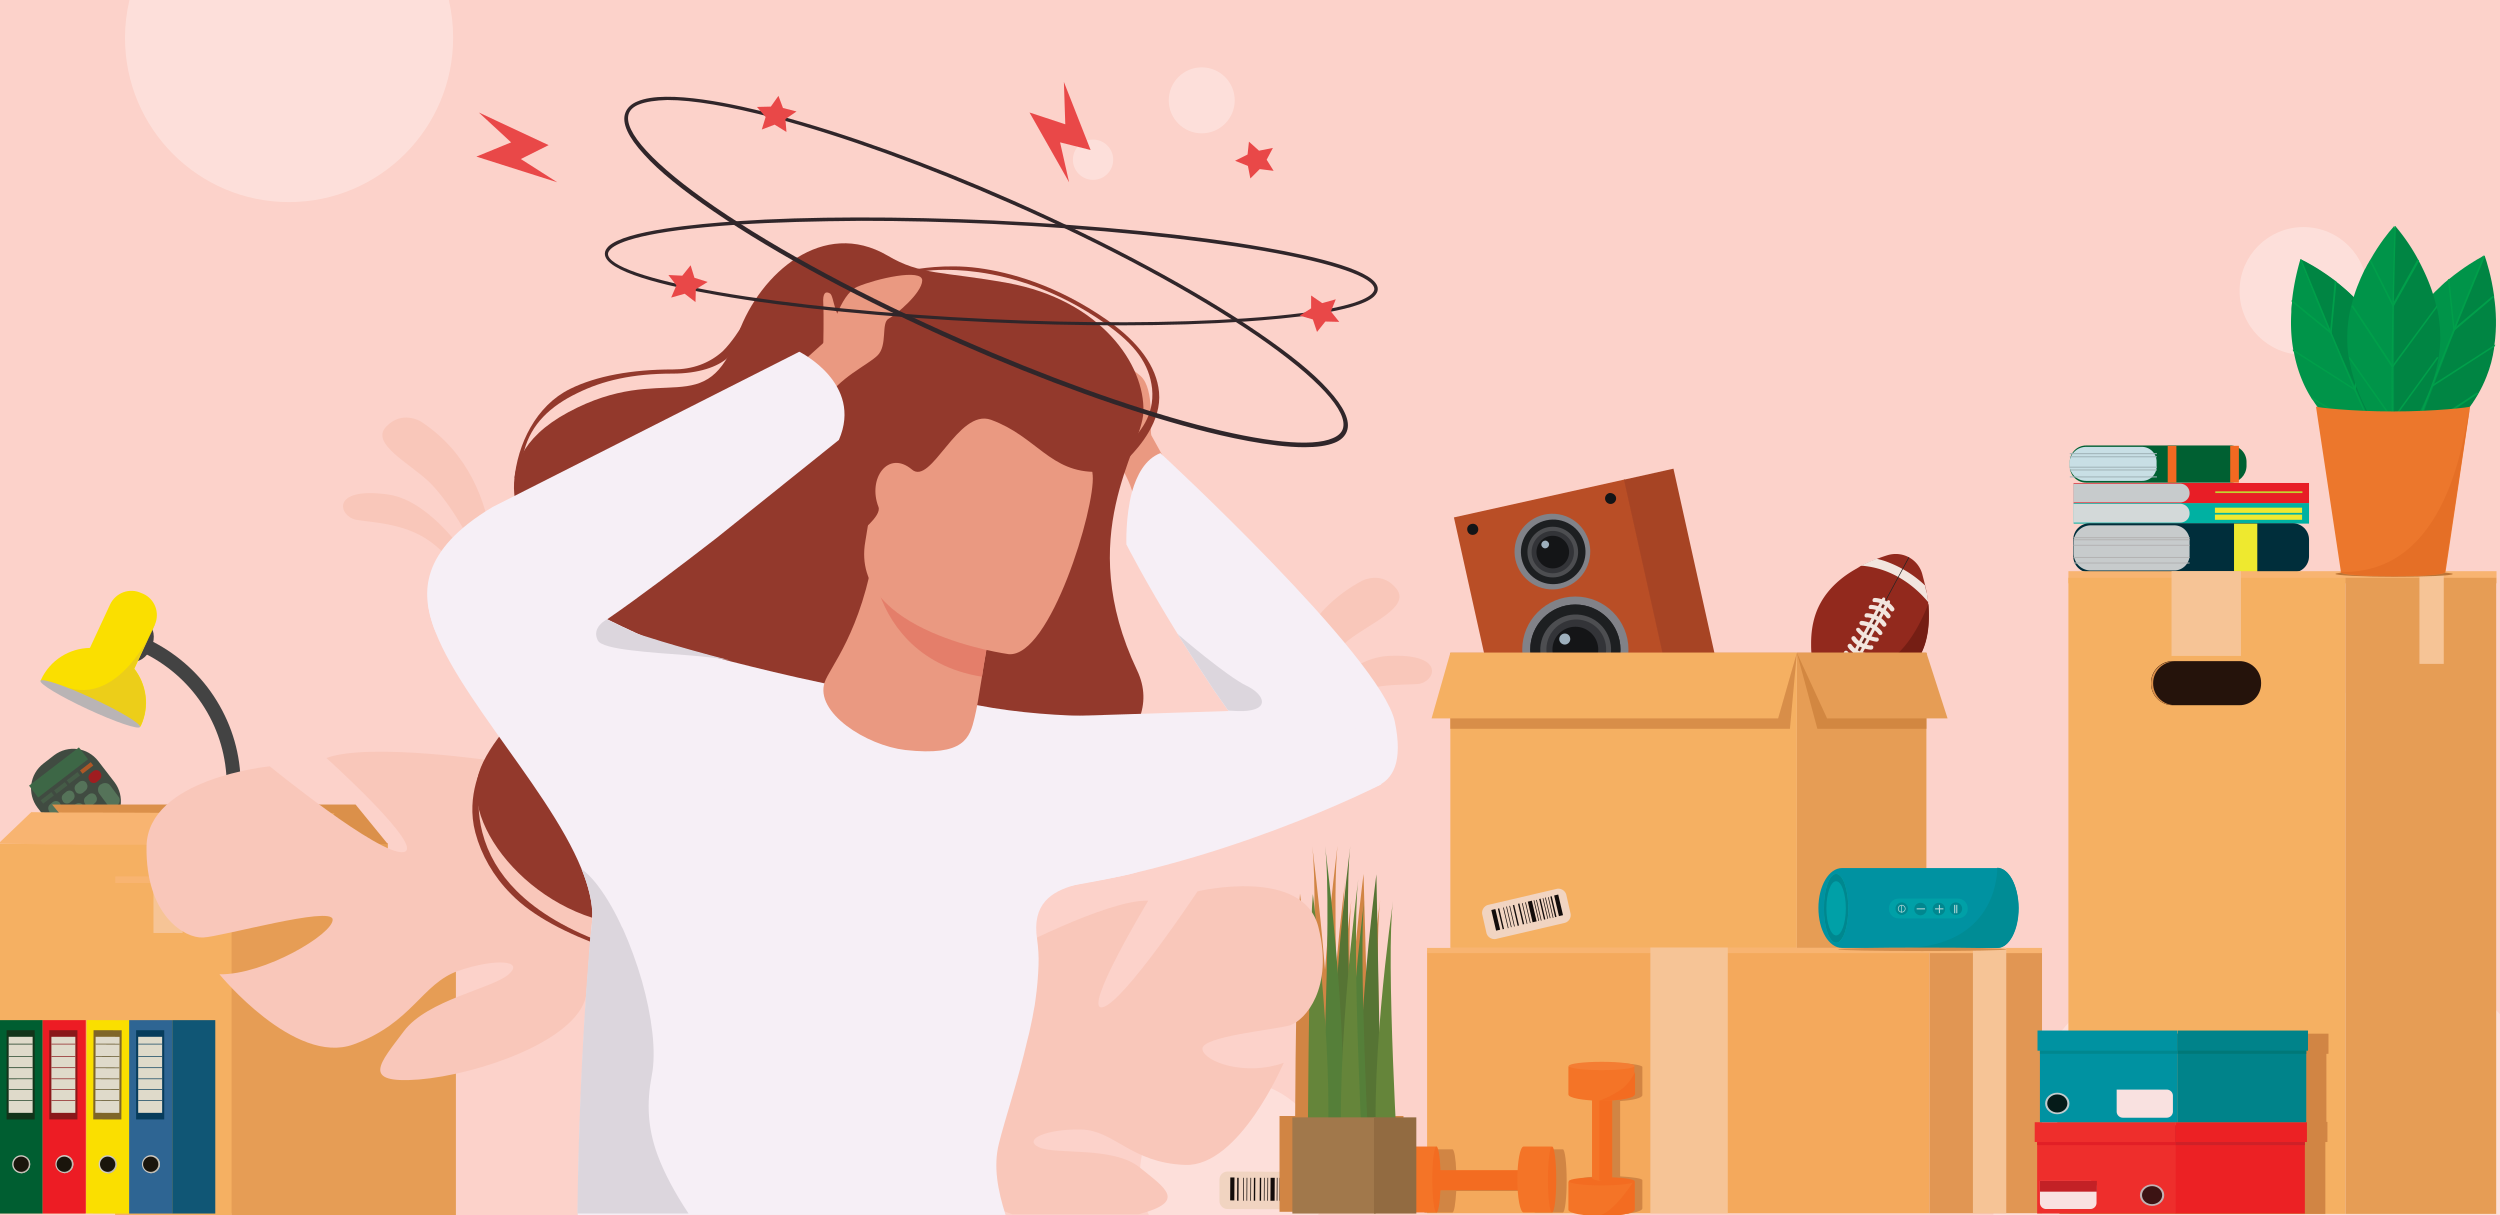 <svg xmlns="http://www.w3.org/2000/svg" xmlns:xlink="http://www.w3.org/1999/xlink" xmlns:v="https://vecta.io/nano" width="720" height="350"><style><![CDATA[.BB{opacity:.3}.BC{fill:#f5b062}.BD{fill:#e69d55}.BE{fill:#93392c}.BF{fill:#ea9981}.BG{fill:#f8b471}.BH{fill:#f47427}.BI{fill:#f36c21}.BJ{fill:#d0cbc3}.BK{fill:#bebaaf}.BL{fill:#1a150c}.BM{fill:#dfdaca}.BN{fill:#333438}.BO{fill:#141517}.BP{fill:#fadf00}.BQ{fill:#f6c496}.BR{fill:#d18544}.BS{fill:#009449}.BT{fill:#008543}.BU{fill:#009f4a}.BV{fill:#0092a1}.BW{fill:#00878f}.BX{fill:#f6eff6}]]></style><path d="M-.4-10H720v360.2H-.4z" fill="#fcd2ca"></path><g fill="#fff"><path d="M130.5 10.9c0 26.1-21.2 47.3-47.3 47.3S36 37 36 10.9c0-7.5 1.8-14.6 4.9-20.9h84.8c3.1 6.3 4.8 13.4 4.8 20.9zm197.8 327.3c0-14.9 12.1-27 27-27s27 12.1 27 27c0 4.3-1 8.4-2.8 12H331c-1.7-3.6-2.7-7.7-2.7-12zM720 292.1v58.1H574.1c.5-46.4 38.3-83.9 84.9-83.9 24 0 45.6 9.8 61 25.8z" class="BB"></path><circle cx="680" cy="207.9" r="9.5" class="BB"></circle><circle cx="663.4" cy="83.8" r="18.4" class="BB"></circle><circle cx="346.1" cy="28.9" r="9.5" class="BB"></circle><circle cx="665.2" cy="178.2" r="5.8" class="BB"></circle><circle cx="314.8" cy="46" r="5.8" class="BB"></circle></g><path d="M418.724 149.018l49.2-10.937 13.758 61.891-49.2 10.937z" fill="#b94e26"></path><circle cx="453.7" cy="187.1" r="15.3" fill="#818288"></circle><path d="M467.703 138.147l14.253-3.168 13.758 61.891-14.253 3.168z" fill="#a74424"></path><circle cx="453.7" cy="187.1" r="13" class="BN"></circle><circle cx="453.7" cy="187.1" r="13" fill="#1d1f21"></circle><circle transform="matrix(.255 -.967 .967 .255 157.176 578.192)" cx="453.7" cy="187.1" r="10.2" fill="#4d4e51"></circle><circle transform="matrix(.233 -.973 .973 .233 166.206 584.877)" cx="453.7" cy="187.1" r="8.6" class="BN"></circle><circle cx="453.7" cy="187.1" r="6.6" class="BO"></circle><path d="M452.2 183.7c.2.9-.4 1.7-1.2 1.9-.9.2-1.7-.4-1.9-1.2-.2-.9.4-1.7 1.2-1.9.9-.2 1.7.3 1.9 1.2z" fill="#9dafbc"></path><circle transform="matrix(.174 -.985 .985 .174 212.664 571.683)" cx="447.2" cy="159" r="10.9" fill="#818288"></circle><circle transform="matrix(.537 -.844 .844 .537 72.981 450.99)" cx="447.2" cy="159" r="9.3" fill="#1d1f21"></circle><circle cx="447.2" cy="159" r="7.3" fill="#4d4e51"></circle><circle cx="447.2" cy="159" r="6.1" class="BN"></circle><circle cx="447.2" cy="159" r="4.7" class="BO"></circle><circle transform="matrix(.707 -.707 .707 .707 19.477 360.64)" cx="445.1" cy="156.8" r="1.1" fill="#9dafbc"></circle><path d="M465.4 143.2a1.589 1.589 0 0 1-3.1.7 1.58 1.58 0 0 1 1.2-1.9c.8-.1 1.7.4 1.9 1.2zm-39.7 8.9a1.58 1.58 0 0 1-1.2 1.9c-.9.2-1.7-.3-1.9-1.2s.3-1.7 1.2-1.9 1.7.3 1.9 1.2z" class="BO"></path><path d="M37.8 190.2h0c2 .9 4.5-.8 5.8-3.7s.7-5.9-1.2-6.7l-4.6 10.4z" fill="#434343"></path><path d="M41.2 171l-.5-.2c-3.4-1.6-7.4-.1-9 3.3l-5.8 12.5c-5.9.1-11.5 3.5-14.1 9.2 0 .1-.1.2-.1.3l28.8 13.2c0-.1.1-.2.1-.3 2.6-5.6 1.6-11.9-1.9-16.4l5.9-12.7c1.5-3.4 0-7.4-3.4-8.9z" class="BP"></path><path d="M72.8 251.4l-.1-7.3-17.3 2.4c-1.2 0-2.3-.1-3.5 0-2.9 0-5.7.2-8.2.5l-1.4-3.1-11.3.6.1 7.3h0c.1 2.8 9.4 5 20.8 4.9 11.5-.2 20.8-2.5 20.9-5.3h0z" fill="#e8c91d"></path><ellipse transform="matrix(1 -.007 .007 1 -1.817 .393)" cx="51.9" cy="244.2" rx="20.8" ry="5.1" class="BP"></ellipse><g fill="#434343"><path d="M69.5 243.7h-4.1l-.1-17.7c-.1-15.9-9-30.3-23.2-37.6l1.9-3.6c7.6 3.9 14 9.8 18.4 17 4.5 7.3 6.9 15.6 6.9 24.1l.2 17.8z"></path><path d="M70.4 243.5c0 .7-1.3 1.2-3 1.3-1.6 0-3-.5-3-1.2s1.3-1.2 3-1.3c1.7 0 3 .5 3 1.2z"></path></g><path d="M44.5 179.9l-5.9 12.7c3.5 4.5 4.5 10.8 1.9 16.4 0 .1-21.8-11.3-20.4-10.8 16.1 4.5 25.8-21.2 24.4-18.3z" fill="#ecce19"></path><ellipse transform="matrix(.421 -.907 .907 .421 -168.802 140.961)" cx="26" cy="202.7" rx="1.7" ry="15.8" fill="#b9b4b5"></ellipse><path d="M552.8 189.1c-2 3.6-4.9 6.5-8.2 8.6l-2.4 1.5a11.94 11.94 0 0 1-1.6.8 15.95 15.95 0 0 1-2.7 1.2c-1.6.7-3.1 1.2-4.5 1.7-4.3 1.3-8.8-1.1-10-5.4-.4-1.4-.8-3-1.1-4.7-.2-.9-.3-1.9-.4-2.9-.1-.6-.1-1.2-.2-1.8-.1-.9-.1-1.9-.1-2.8 0-3.9.7-8 2.7-11.6 2.4-4.4 6.3-7.7 10.5-10 .3-.2.5-.3.8-.5a.76.76 0 0 1 .4-.2c1-.5 2-1 3-1.4.4-.1.7-.3 1-.4.1-.1.3-.1.4-.2 1.1-.4 2.2-.8 3.2-1.1 4.3-1.3 8.8 1.1 10 5.4l.9 3.5c0 .1 0 .2.1.3.1.4.1.7.2 1.1.2 1.1.4 2.2.5 3.3v.4c0 .3.1.6.1.9.3 4.8-.2 9.9-2.6 14.3z" fill="#92291d"></path><path d="M552.8 189.1c-2.2 3.5-4.9 6.5-8.2 8.6l-2.4 1.5a11.94 11.94 0 0 1-1.6.8 15.95 15.95 0 0 1-2.7 1.2c-1.6.7-3.1 1.2-4.5 1.7-4.3 1.3-8.8-1.1-10-5.4-.4-1.4-.8-3-1.1-4.7 0-.2-.1-.5-.1-.7 12.3 4 24.9 3 33.2-18.3.1 2.3.8 9.7-2.6 15.3z" fill="#751e14"></path><path d="M555.3 173.4c-4.5-5.4-9.5-8-13-9.2-2.9-1-5.3-1.2-6.3-1.3 1-.5 2-1 3-1.4.4-.1.7-.3 1-.4.1-.1.3-.1.4-.2.8.2 1.6.4 2.5.7 3.1 1.1 7.4 3.1 11.5 7 0 .1 0 .2.1.3.1.4.1.7.2 1.1.4 1.2.5 2.3.6 3.4zm-13.4 26.1c-7.4-.8-12.5-3.8-15.6-6.2a25.78 25.78 0 0 1-4.8-4.8c.1 1.2.3 2.3.5 3.5.1.4.1.8.2 1.2 0 .2.1.3.1.5.6.6 1.3 1.2 2.1 1.8 2.7 2.1 7 4.7 12.9 6.1.1 0 .2-.1.3-.1.4-.1.7-.3 1.1-.5 1.1-.4 2.2-.9 3.2-1.5z" fill="#f2e5de"></path><path d="M541.9 199.5c-1.1.6-2.1 1.1-3.2 1.5l-1.1.5c-.1 0-.2.1-.3.1-5.9-1.4-10.1-3.9-12.9-6.1-.8-.6-1.5-1.2-2.1-1.8 0-.2-.1-.3-.1-.5s-.1-.5-.1-.7a46.21 46.21 0 0 0 4.2.9c3.1 2.3 8.3 5.3 15.6 6.1z" fill="#e1d3cc"></path><path d="M527.121 202.336l22.577-41.907.176.095-22.577 41.907z" fill="#232323"></path><g fill="#f2e5de"><path d="M532.6 190.8h0c-.2-.1-.3-.4-.2-.6l9.7-17.9c.1-.2.4-.3.6-.2h0c.2.1.3.4.2.6l-9.7 17.9c-.1.2-.4.3-.6.2zm1.4.8h0c-.2-.1-.3-.4-.2-.6l9.7-17.9c.1-.2.4-.3.6-.2h0c.2.1.3.4.2.6l-9.7 17.9c-.2.2-.4.3-.6.2z"></path><use xlink:href="#B"></use><path d="M537.3 177.8c-.2-.1-.4-.3-.3-.6 0-.4.3-.6.7-.6.1 0 3.6.1 5.5 2.9.2.3.1.7-.2.9s-.7.1-.9-.2c-1.5-2.3-4.4-2.4-4.4-2.4-.2.1-.3 0-.4 0zm-1.4 2.2c-.2-.1-.4-.3-.4-.6s.3-.6.7-.6c.1 0 3.7.3 5.8 3.1.2.3.2.7-.1.9s-.7.1-.9-.2c-1.7-2.3-4.6-2.5-4.7-2.5-.2 0-.3-.1-.4-.1zm2.2 8.1c.2.1.4.3.3.6 0 .4-.3.6-.7.6-.1 0-3.6-.1-5.5-2.9-.2-.3-.1-.7.2-.9s.7-.1.9.2c1.5 2.3 4.4 2.4 4.4 2.4h.4z"></path><use xlink:href="#C"></use><path d="M540.7 183.6c.2.1.4.3.4.6a.65.65 0 0 1-.6.6c-.1 0-3.6-.3-5.8-3.1-.2-.3-.2-.7.1-.8.3-.2.7-.1.9.2 1.7 2.2 4.6 2.5 4.7 2.5h.3z"></path><use xlink:href="#B" x="1.1" y="-2"></use><use xlink:href="#C" x="-2.2" y="4.2"></use></g><path d="M417.7 188h99.8v85h-99.8z" class="BC"></path><path d="M517.5 188h37.3v85h-37.3z" class="BD"></path><path d="M515.5 209.9h-97.8V188h99.8z" fill="#d88e49"></path><path d="M512.1 206.9h-99.8l5.4-18.9h99.8z" class="BC"></path><path d="M554.8 209.9h-31.4l-5.9-21.9h37.3z" fill="#d28741"></path><path d="M560.9 206.9h-34.7l-8.7-18.9h37.3z" class="BD"></path><path d="M411 273.8h144.7v75.6H411z" fill="#f4a95c"></path><path d="M555.7 273.8h32.4v75.6h-32.4z" fill="#e19653"></path><path d="M411 273h177.1v1.5H411z" class="BG"></path><path d="M475.3 272.9h22.3v76.5h-22.3zm92.9 0h9.6v76.5h-9.6z" class="BQ"></path><path d="M31.3 238l-3.1 2.4c-4 3-9.6 2.3-12.7-1.7l-4.7-6.1c-3-4-2.3-9.6 1.7-12.7l3.1-2.4c4-3 9.6-2.3 12.7 1.7l4.7 6.1c3 4 2.2 9.7-1.7 12.7z" fill="#404b41"></path><path d="M8.368 226.267l14.361-11.017 2.617 3.412-14.361 11.017z" fill="#3d6746"></path><path d="M11.698 230.497l3.094-2.374.73.952-3.094 2.374zm3.873-2.861l3.094-2.374.73.952-3.094 2.374zm3.652-2.895l3.094-2.374.73.952-3.094 2.374z" fill="#455c47"></path><path d="M23.043 221.884l3.094-2.374.73.952-3.094 2.374z" fill="#ae5726"></path><g fill="#557359"><use xlink:href="#D"></use><use xlink:href="#D" x="3.9" y="-3"></use><use xlink:href="#D" x="7.6" y="-5.8"></use><use xlink:href="#E"></use><use xlink:href="#E" x="3.9" y="-3"></use><use xlink:href="#E" x="7.6" y="-5.8"></use><use xlink:href="#D" x="5.4" y="7.2"></use><path d="M26.3 237.7l-.7.6c-.7.5-1.6.4-2.1-.3v-.1c-.5-.7-.4-1.6.3-2.1l.7-.6c.7-.5 1.6-.4 2.1.3v.1c.4.7.3 1.6-.3 2.1z"></path><use xlink:href="#E" x="10.2" y="-2.2"></use></g><use xlink:href="#D" x="11.6" y="-8.9" fill="#9f1d20"></use><path d="M33.7 232h0c-.9.7-2.1.5-2.8-.3l-2.3-3.1c-.6-.8-.5-2.1.4-2.7h.1c.8-.6 2.1-.5 2.7.4l2.3 3.1c.6.7.5 1.9-.4 2.6z" fill="#557359"></path><path d="M597.2 139.1H665v5.9h-67.8z" fill="#e81e26"></path><path d="M627.9 144.7h-30.8v-5.4h30.8a2.69 2.69 0 0 1 2.7 2.7v.1c0 1.4-1.2 2.6-2.7 2.6z" fill="#c7cbcc"></path><path d="M638 141.5h25.1v.5H638z" fill="#c1d42f"></path><path d="M597.2 144.9H665v5.9h-67.8z" fill="#00b1a2"></path><path d="M627.9 150.5h-30.8v-5.4h30.8a2.69 2.69 0 0 1 2.7 2.7v.1c0 1.5-1.2 2.6-2.7 2.6z" fill="#d3d9d9"></path><path d="M637.9 148.2H663v1.5h-25.1zm0-2H663v1.5h-25.1z" fill="#eee92f"></path><path d="M660.3 164.9h-58.5c-2.6 0-4.7-2.1-4.7-4.7v-4.8c0-2.6 2.1-4.7 4.7-4.7h58.5c2.6 0 4.7 2.1 4.7 4.7v4.8c0 2.6-2.1 4.7-4.7 4.7z" fill="#002e3b"></path><path d="M626.2 164.3h-24a4.95 4.95 0 0 1-5-5v-3a4.95 4.95 0 0 1 5-5h24c2.4 0 4.4 2 4.4 4.4v4.2c0 2.4-2 4.4-4.4 4.4z" fill="#c7cbcc"></path><path d="M643.4 150.8h6.7v14.1h-6.7z" fill="#eee92f"></path><path d="M597.2 154.7h33.4v.3h-33.4zm0 .6h33.4v.3h-33.4zm0 1.6h33.4v.3h-33.4zm0 3.5h33.4v.3h-33.4zm0 1.6h33.4v.3h-33.4z" fill="#b3b3b3"></path><path d="M642.3 139h-41.5c-2.6 0-4.7-2.1-4.7-4.7V133c0-2.6 2.1-4.7 4.7-4.7h41.5c2.6 0 4.7 2.1 4.7 4.7v1.3c-.1 2.6-2.2 4.7-4.7 4.7z" fill="#006032"></path><path d="M616.9 138.5h-16.1c-2.6 0-4.8-2.1-4.8-4.8v-.2c0-2.6 2.1-4.8 4.8-4.8h16.1a4.23 4.23 0 0 1 4.2 4.2v1.4a4.16 4.16 0 0 1-4.2 4.2z" fill="#c8dfe5"></path><path d="M624.3 128.4h2.5V139h-2.5zm18 0h2.5V139h-2.5z" fill="#f26921"></path><path d="M596.1 130.5h25.1v.3h-25.1zm0 .9h25.1v.3h-25.1zm0 3h25.1v.3h-25.1zm0 .8h25.1v.3h-25.1zm0 2h25.1v.3h-25.1z" fill="#a1b4b8"></path><path d="M-.4 242.9h87.3v106.5H-.4z" class="BC"></path><path d="M86.7 242.9h25v106.5h-25z" class="BD"></path><path d="M15 231.7h87.4l9.3 11.4H24.4z" fill="#db904a"></path><path d="M96.3 234.3l-9.1 8.7-.3.3h-52-1.4-5.7-.3-2.6-1.3l-4.3-.1H18h-4.7-.4l-13.1-.3h-.2l.2-.2h0l9.2-8.8 8.8.1h.5 6.3.5z" class="BG"></path><path d="M450.1 331h0-7.9 0c-.8 0-1.4 2.7-1.6 6.5h-21.2c-.1-3.7-.6-6.5-1.1-6.5h-.1 0-7.8 0c-1 0-1.7 4.1-1.7 9.1s.8 9.1 1.7 9.1h0 7.8 0 .1c.5 0 .9-2.6 1.1-6.2h21.2c.2 3.6.9 6.2 1.6 6.2h0 7.8 0 .1c.6 0 1.1-4.1 1.1-9.1s-.5-9.1-1.1-9.1zm4.3-23.6h0v8h0c0 .8 2.8 1.5 6.6 1.7v21.7c-3.8.1-6.6.6-6.6 1.1v.1h0v8h0c0 1 4.2 1.8 9.3 1.8 5.2 0 9.3-.8 9.3-1.8h0v-8h0v-.1c0-.5-2.7-.9-6.4-1.1v-21.7c3.7-.2 6.4-.9 6.4-1.7h0v-8h0v-.1c0-.6-4.2-1.2-9.3-1.2-5.1.2-9.3.7-9.3 1.3z" class="BR"></path><path d="M470.8 340.3h-19.1v8.1h0c0 1 4.3 1.8 9.5 1.8s9.5-.8 9.5-1.8h0v-8.1z" class="BH"></path><ellipse cx="461.3" cy="340.2" rx="9.5" ry="1.2" class="BI"></ellipse><g class="BH"><path d="M464.3 316.5h-5.8v22.7h0c.1.5 1.4.9 2.9.9s2.8-.4 2.9-.9h0v-22.7z"></path><path d="M470.8 307.1h-19.1v8.1h0c0 1 4.3 1.8 9.5 1.8s9.5-.8 9.5-1.8h0v-8.1z"></path></g><ellipse cx="461.3" cy="307" rx="9.5" ry="1.2" fill="#f47d33"></ellipse><g class="BI"><path d="M470.8 315.2h0c0 1-4.3 1.8-9.5 1.8h-.7c.2-.1 2.8-.9 6.1-3.1 2.8-1.9 4.2-5.2 4.2-5.2v6.5z"></path><path d="M464.3 317v22.1.9c-.2.3-1.9.7-3.7-.1V317h3.7zm6.5 31.4h0c0 1-4.3 1.8-9.5 1.8H460c4.5-.5 10.2-9.6 10.2-9.6l.3-.3h.3v8.1z"></path></g><path d="M595.7 164.5H719v3.5H595.7z" class="BG"></path><path d="M595.7 166.4h79.8v183.2h-79.8z" class="BC"></path><path d="M675.5 166.4h43.4v183.2h-43.4z" class="BD"></path><path d="M625.4 164.5h20v24.4h-20zm71.4 0h7v26.7h-7z" class="BQ"></path><path d="M645 203.1h-19.3c-3.4 0-6.2-2.8-6.2-6.2v-.3c0-3.4 2.8-6.2 6.2-6.2H645c3.4 0 6.2 2.8 6.2 6.2v.3c0 3.4-2.8 6.2-6.2 6.2z" fill="#25130b"></path><path d="M620.1 196.8h0c0-3.5 2.8-6.3 6.3-6.3h-.6c-3.5 0-6.3 2.8-6.3 6.3h0c0 3.5 2.8 6.3 6.3 6.3h.6c-3.5 0-6.3-2.8-6.3-6.3z" fill="#db904a"></path><path d="M706.4 165.3c0 .5-7.6.8-16.9.8s-16.9-.4-16.9-.8c0-.5 7.6-.8 16.9-.8s16.9.4 16.9.8z" fill="#bc7436"></path><path d="M688.1 133.2c-.1.2-.1.3-.1.5 0 .1-.1.2-.1.2s-.1-.1-.4-.2c-2.3-1.1-13.4-6.9-20.7-17.4l-.6-.9c-.1-.1-.1-.2-.2-.3s-.2-.3-.3-.4c-1-1.6-1.9-3.3-2.6-5-1.2-2.8-2-5.7-2.5-8.5 0-.1 0-.2-.1-.3-.7-3.8-.8-7.6-.6-11v-.6c0-.7.1-1.4.2-2V87v-.4c.6-5.5 1.8-9.7 2.2-11.2 0-.1 0-.1.1-.2 0-.1 0-.1.1-.2 0-.1.1-.2.1-.2s.1.1.3.2h0c1.1.5 5.1 2.6 9.7 6.1.1.1.3.2.4.3 3.2 2.5 6.7 5.8 9.7 9.8.1.2.2.3.4.5v.1c1.6 2.2 3 4.7 4.2 7.4a51.73 51.73 0 0 1 1.8 5.1c0 .2.1.3.1.5 3.2 12.7-.2 25.2-1.1 28.4z" class="BS"></path><path d="M688.3 133.1c0 .1 0 .1-.1.2 0 .1-.1.2-.1.3l-.1-.2-1.9-4.2-1.5-3.4-.3-.7-5.8-13.2h0l-.3-.7-4.9-11.1-1.8-4-.4-.9-5.9-13.4-2.7-6.7v-.2c0-.1.1-.2.1-.2h0s.1 0 .3.1h0c1.1.5 5.1 2.6 9.7 6.1l.2.2c3.2 2.5 6.8 5.8 9.8 9.8l.2.2c.1.1.1.2.2.3s.1.2.2.3c1.6 2.2 3 4.7 4.2 7.4 6.2 14.3 2 30.4.9 34z" class="BT"></path><g class="BU"><path d="M688.3 133.5l-.4.2-3.7-7.6c-.1-.2-.2-.5-.4-.8h0l-5.8-13-.3-.8-6.6-15.5c-.1-.3-.3-.6-.4-.9l-5.5-13.3-2.7-6.7c-.1-.1-.1-.2-.1-.3l.2-.1h0s.1 0 .3.1c0 .1.1.2.1.3l8.1 19.8c.1.3.3.6.4.9l1.7 4.1 4.8 11.4c.1.2.2.5.3.7 2 4.7 4 9.2 5.9 13.1.1.2.2.5.3.7l1.5 3.3 1.9 3.9c0 .1.1.2.1.2.3.1.3.2.3.3z"></path><path d="M683.1 91.4l-.1.3-4.5 20.1-.2.7-17.9-11.4c0-.1 0-.2-.1-.3l.1-.2 17.5 11.2.2-.7 4.4-19.9.1-.3.2.2.3.3zm6.1 12.9l-.1.5-4.6 21.5L666 115c-.1-.1-.2-.3-.3-.4l.1-.2 18.4 11.2 4.6-21.3h.2.2zm-16.3-23.2v.2L671.5 96v.3L660 86.9v-.4l.1-.1 11 9v-.3l1.3-14.1v-.1h.2c.2.1.2.2.3.2z"></path></g><path d="M718.2 99.5c0 .2-.1.4-.1.7-.4 2.7-1.1 5.5-2.2 8.2-5.7 14.6-20 23-23.3 24.8-.2.1-.3.2-.4.2-.1.1-.2.1-.2.1l-.2-.4c-.8-2.4-4.7-14.3-2.5-26.9.1-.4.1-.7.2-1.1.4-2.1 1-4.2 1.8-6.3 2.7-6.8 7.2-12.3 11.6-16.3l.4-.4c.5-.5 1-.9 1.5-1.3l.2-.2c.1-.1.2-.2.3-.2 4.3-3.5 8.1-5.7 9.4-6.4.1 0 .1-.1.1-.1.1 0 .1-.1.2-.1.1-.1.2-.1.2-.1s0 .1.1.3h0c.4 1.2 1.8 5.4 2.6 11.2 0 .2.1.4.1.5.7 4 .8 8.8.2 13.8z" class="BS"></path><path d="M718.4 99.3v.3c0 .1 0 .2-.1.4v.3c-.4 2.7-1.1 5.5-2.2 8.2-5.7 14.6-20 23-23.3 24.8-.1 0-.1.1-.2.1-.1.1-.2.1-.2.1l1.7-4.5 11.3-29.8 1.6-4.1.3-.9 5.2-13.6 2.8-6.7c.1 0 .1-.1.1-.1.1-.1.2-.1.2-.1h0s.1.1.1.3h0c.4 1.2 1.8 5.4 2.6 11.2v.3c.6 4 .8 8.8.1 13.8z" class="BT"></path><g class="BU"><path d="M715.6 74l-10.3 25.2c-4.1 10.3-8.5 21.7-11.3 29.8l-1.4 4.3c0 .1 0 .2-.1.2l-.4-.1c3.8-12.4 15-40 20.3-52.9l2.8-6.7c.1-.2.1-.2.1-.3l.2.1h0c0 .1.1.2.1.4z"></path><path d="M718.3 99.9l-17.5 11.3-.6.4-4.7-20.9.5-.1 4.6 20.2.6-.4 17.4-11.2v.3c-.2.2-.3.3-.3.4zm-23.4 25.9l-5.5-21.5.5-.2 5.3 20.9 18.2-12 .3.4zm23.4-40.3l-.2.2-11.2 9.5-.3.2-1.6-14.8c.1-.1.2-.2.3-.2h.1l1.5 14.1.2-.2 10.8-9.1.1-.1.2.2c.1 0 .1.1.1.2z"></path></g><path d="M702.5 97.4c0 1.8-.2 3.7-.5 5.4 0 .2-.1.3-.1.5-2.2 12.9-10.3 23.1-12.4 25.5-.1.2-.2.3-.3.4s-.1.2-.2.2c0 0-.1-.1-.3-.4-1.6-2-9.4-11.7-11.9-24.3-.1-.4-.1-.7-.2-1.1l-.1-.3c0-.2-.1-.3-.1-.5-.3-1.8-.4-3.7-.4-5.7 0-3 .4-6 1.1-8.8 0-.1 0-.2.1-.3.9-3.8 2.3-7.2 3.8-10.3.1-.2.2-.3.3-.5.3-.6.6-1.2 1-1.8 0-.1.1-.2.1-.2.1-.1.1-.2.2-.3 2.7-4.8 5.5-8.2 6.5-9.3l.1-.1c.1-.1.1-.1.1-.2l.1-.1s.1.1.2.3h0c.8 1 3.6 4.4 6.4 9.5.1.2.2.3.3.5 1.9 3.6 3.8 8 4.9 12.9 0 .2.1.4.1.6v.1c.9 2.6 1.3 5.4 1.2 8.3z" class="BS"></path><path d="M702.8 97.4c-.2 15.7-10.5 28.6-13 31.5 0 .1-.1.1-.1.1-.1.1-.1.2-.2.2v-57l.2-6.8c0-.1.1-.1.1-.1l.1-.1.2.2h0c.8 1 3.7 4.4 6.4 9.5 0 .1.1.2.1.2 1.9 3.6 3.9 8 5 12.9 0 .1 0 .2.1.2 0 .1.1.2.1.4 0 .1 0 .2.1.3a40.22 40.22 0 0 1 .9 8.5z" class="BT"></path><g class="BU"><path d="M689.7 129v.3h-.5c-.9-13-.2-43.3.2-57.1l.2-6.8v-.3h.2l.2.2c-.1 1.8-.4 13.6-.7 27-.2 11-.3 23.2 0 31.8.2 1.8.3 3.5.4 4.9z"></path><path d="M701.8 88.7l-.2.2-12.2 16.6-.4.5-11.7-17.7c0-.1 0-.2.1-.3l.2-.1 11.5 17.3.4-.6 12.1-16.4.2-.2c0 .1 0 .2.1.2-.1.2-.1.3-.1.5zm.5 14.3l-.3.4-12.9 17.8-12.5-17.8c0-.2-.1-.3-.1-.5l.2-.1 12.4 17.7 12.8-17.7.2.1.2.1zm-5.6-27.8l-.1.2-7.2 12.8-.2.3-6.7-13.3c.1-.1.1-.2.2-.3l.1-.1 6.4 12.7.1-.3 6.9-12.4v-.1l.2.1c.2.2.3.3.3.4z"></path></g><path d="M711.4 117.1c0 .2-10 1.4-22.2 1.4s-22.2-1.2-22.2-1.4h0l7.2 47.7c.1 1 10.5 1.2 15.2 1.2s14.7-.3 14.9-1.2l7.1-47.7h0z" fill="#ec772c"></path><path d="M711.2 118l-7.1 46.7c-.1 1-10.1 1.2-14.9 1.2-4.7 0-15-.3-15.2-1.2 31.3.9 35.5-39.8 37.2-46.7z" fill="#e56f26"></path><g class="BR"><path d="M633 297.7h-40.3v5.8h.6v.9 19.7H633h37v-19.7-.9h.6v-5.8z"></path><path d="M632.8 323.1h-40.3v5.8h.6v.9 19.8h39.7 36.9v-19.8-.9h.6v-5.8z"></path></g><path d="M413.7 349.3v-19.1h-8.1 0c-1 0-1.8 4.3-1.8 9.5s.8 9.5 1.8 9.5h0 8.1z" class="BH"></path><g class="BI"><ellipse cx="413.7" cy="339.7" rx="1.2" ry="9.5"></ellipse><path d="M437.5 342.8V337h-22.7 0c-.5.1-.9 1.4-.9 2.9s.4 2.8.9 2.9h0 22.7z"></path></g><path d="M446.9 349.3v-19.1h-8.1 0c-1 0-1.8 4.3-1.8 9.5s.8 9.5 1.8 9.5h0 8.1z" class="BH"></path><ellipse cx="447" cy="339.7" rx="1.2" ry="9.5" class="BI"></ellipse><path d="M586.7 328.9h40v20.6h-40z" fill="#ee2e2c"></path><path d="M626.6 328.9h37.2v20.6h-37.2z" fill="#ec2124"></path><path d="M586.7 324.1h40v5.7h-40z" fill="#e21f26"></path><path d="M586 323.2h40.6v5.7H586z" fill="#ee2e2c"></path><path d="M626.6 324.1h37.2v5.7h-37.2z" fill="#cf2027"></path><path d="M626.6 323.2h37.8v5.7h-37.8z" fill="#ec2124"></path><path d="M602 348.2h-12.7a1.79 1.79 0 0 1-1.8-1.8v-6.3H602a1.79 1.79 0 0 1 1.8 1.8v4.5a1.79 1.79 0 0 1-1.8 1.8z" fill="#f9e1e0"></path><ellipse cx="619.8" cy="344.2" rx="3.5" ry="3.1" fill="#c1b2b3"></ellipse><ellipse cx="619.8" cy="344.2" rx="2.9" ry="2.6" fill="#3c1313"></ellipse><path d="M587.5 340.1h16.4v3.1h-16.4z" fill="#c32126"></path><path d="M587.5 302.5h39.7v20.7h-39.7z" class="BV"></path><path d="M627.2 302.5h37v20.7h-37z" fill="#00838a"></path><path d="M587.5 297.7h39.7v5.8h-39.7z" class="BW"></path><path d="M586.8 296.8h40.3v5.8h-40.3z" class="BV"></path><path d="M627.2 297.7h37v5.8h-37z" fill="#007878"></path><path d="M627.2 296.8h37.5v5.8h-37.5z" fill="#00838a"></path><path d="M624 321.9h-12.6a1.79 1.79 0 0 1-1.8-1.8v-6.3H624a1.79 1.79 0 0 1 1.8 1.8v4.5a1.79 1.79 0 0 1-1.8 1.8z" fill="#f9e1e0"></path><ellipse cx="592.5" cy="317.8" rx="3.5" ry="3.1" fill="#c1ccce"></ellipse><ellipse cx="592.5" cy="317.8" rx="2.9" ry="2.6" fill="#051b19"></ellipse><path d="M575.3 250h-44.6 0-.2c-3.8 0-6.8 5.2-6.8 11.5 0 6.4 3 11.5 6.8 11.5h.2 0 44.6c3.4 0 6.1-5.2 6.1-11.5-.1-6.3-2.8-11.5-6.1-11.5z" class="BV"></path><ellipse cx="528.8" cy="261.6" rx="3.5" ry="9.9" fill="#00a8a8"></ellipse><path d="M563.9 264.5h-17.1c-1.6 0-2.8-1.3-2.8-2.8v-.1c0-1.6 1.3-2.8 2.8-2.8h17.1c1.6 0 2.8 1.3 2.8 2.8v.1c.1 1.5-1.2 2.8-2.8 2.8z" fill="#00a0a7"></path><g class="BW"><circle cx="547.7" cy="261.7" r="1.8"></circle><circle cx="553.1" cy="261.8" r="1.8"></circle><circle cx="558.4" cy="261.8" r="1.8"></circle><circle cx="563.3" cy="261.7" r="1.8"></circle></g><g fill="#b6d8d8"><path d="M552 261.6h2.4v.3H552zm5.3 0h2.4v.3h-2.4z"></path><path d="M558.4 260.6h.3v2.4h-.3zm4.4 0h.3v2.4h-.3zm.6 0h.3v2.4h-.3zm-15.7 2.2a1.11 1.11 0 0 1-1.1-1.1 1.11 1.11 0 0 1 1.1-1.1 1.11 1.11 0 0 1 1.1 1.1 1.11 1.11 0 0 1-1.1 1.1zm0-2c-.5 0-.9.4-.9.9s.4.9.9.9.9-.4.9-.9-.4-.9-.9-.9z"></path><path d="M547.5 260.7h.2v2.1h-.2z"></path></g><ellipse cx="528.8" cy="261.6" rx="3.5" ry="9.9" fill="#00a8a8"></ellipse><ellipse cx="528.8" cy="261.6" rx="3.5" ry="9.9" class="BW"></ellipse><ellipse cx="528.8" cy="261.6" rx="2.8" ry="7.8" fill="#00a0a7"></ellipse><path d="M581.3 261.5c0 6.4-2.7 11.5-6.1 11.5H550c26-1.5 25.2-23.1 25.2-23.1 3.4.1 6.1 5.3 6.1 11.6z" fill="#008c95"></path><path d="M577.8 273.4c0 .3-10.8.5-24.2.5-13.3 0-24.2-.2-24.2-.5s10.8-.5 24.2-.5 24.2.2 24.2.5z" fill="#d28d4d"></path><path d="M375.6 348.3l-22.1-.1c-1.3 0-2.3-1.1-2.3-2.3v-6.2c0-1.3 1.1-2.3 2.3-2.3l22.1.1c1.3 0 2.3 1.1 2.3 2.3v6.2c0 1.2-1 2.3-2.3 2.3z" fill="#f1d4c1"></path><g fill="#130c0b"><path d="M354.327 339.103l1.2.007-.04 6.6-1.2-.007zm2 .102l.4.002-.04 6.6-.4-.002z"></path><use xlink:href="#F"></use><use xlink:href="#F" x="1"></use><use xlink:href="#F" x="2.1"></use><path d="M361.127 339.205l.4.002-.04 6.6-.4-.002zm1.7.001l.4.002-.04 6.6-.4-.002z"></path><use xlink:href="#F" x="6"></use><use xlink:href="#F" x="7"></use><path d="M365.927 339.203l1.2.007-.04 6.6-1.2-.007z"></path><use xlink:href="#F" x="9.7"></use><use xlink:href="#F" x="10.5" y="-0.001"></use><path d="M369.628 339.205l.4.002-.04 6.6-.4-.002z"></path><use xlink:href="#F" x="12.601"></use><use xlink:href="#F" x="13.4" y="-0.001"></use><use xlink:href="#F" x="14.3" y="0.1"></use><path d="M373.127 339.305l.4.002-.04 6.6-.4-.002zm1.2-.003l1.2.007-.04 6.6-1.2-.007z"></path></g><path d="M450.6 265.8l-19.7 4.6c-1.2.3-2.5-.5-2.8-1.7l-1.2-5.3c-.3-1.2.5-2.5 1.7-2.8l19.7-4.6c1.2-.3 2.5.5 2.8 1.7l1.2 5.3a2.32 2.32 0 0 1-1.7 2.8z" fill="#f1d4c1"></path><g fill="#130c0b"><path d="M429.495 262.086l1.169-.272 1.383 5.941-1.169.272zm1.897-.389l.39-.091 1.383 5.941-.39.091z"></path><use xlink:href="#G"></use><use xlink:href="#G" x="0.886" y="-0.29"></use><use xlink:href="#G" x="1.792" y="-0.483"></use><path d="M435.696 260.697l.39-.091 1.383 5.941-.39.091zm1.492-.405l.39-.091 1.383 5.941-.39.091z"></path><use xlink:href="#G" x="5.429" y="-1.264"></use><use xlink:href="#G" x="6.354" y="-1.49"></use><path d="M440.002 259.68l1.169-.272 1.383 5.941-1.169.272z"></path><use xlink:href="#G" x="8.788" y="-2.099"></use><use xlink:href="#G" x="9.506" y="-2.19"></use><path d="M443.291 258.91l.39-.091 1.383 5.941-.39.091z"></path><use xlink:href="#G" x="11.388" y="-2.686"></use><use xlink:href="#G" x="12.086" y="-2.883"></use><use xlink:href="#G" x="12.931" y="-2.966"></use><path d="M446.5 258.205l.39-.091 1.383 5.941-.39.091zm1.095-.306l1.169-.272 1.383 5.941-1.169.272z"></path></g><path d="M325.9 243.4c0 .1 0 .1 0 0 0 .1 0 0 0 0z" fill="#d28741"></path><path d="M398.2 321.4c-1-20.2-2.1-51.7-.7-62.1 0 0-2.2 15-3.7 32.9l-1.1-40.5s-2.3 17.6-3.8 38.3c-.3-12.9-.4-25.2.3-30.8 0 0-1.2 9.2-2.3 21.6-.2-12-.1-22.5.6-27.8 0 0-1.4 10.7-2.7 25.3-.3-14.7-.3-28.3.4-34.7 0 0-2.1 16.2-3.6 35.7-1.6-19.7-3.7-35.7-3.7-35.7 1.1 8.8.7 30.5.1 50.7-1.3-19.6-3.6-36.9-3.6-36.9-.9 11.1-1.3 44.4-1.4 64h-4.5V349H392h.5 11.7v-27.6h-6z" class="BR"></path><path d="M396.4 251.8s-7.9 60.3-3.9 88.8h5.6l-1.7-88.8z" fill="#567434"></path><path d="M392.9 259.3s-6.5 49.9-3.3 73.5h4.6c.1.1-3-59-1.3-73.5z" fill="#557f39"></path><path d="M388.9 243.6s-7.9 60.3-3.9 88.8h5.6c-.1 0-3.9-71.4-1.7-88.8z" fill="#567434"></path><path d="M381.6 243.6s8.3 63.4 4.1 93.4h-5.9c.1 0 4.1-75.1 1.8-93.4z" fill="#557f39"></path><path d="M391.2 253.1s-7.9 60.3-3.9 88.8h5.6c-.1 0-3.9-71.4-1.7-88.8zm10 6.4s-7.9 54.4-3.9 80.1h5.6c-.1 0-3.9-64.4-1.7-80.1zm-23.1-2s7 53.9 3.5 79.5h-5s.2-63.3 1.5-79.5z" fill="#65853a"></path><path d="M372.2 321.8h24v27.7h-24z" fill="#a1784b"></path><path d="M395.7 321.8h12.2v27.7h-12.2z" fill="#926b41"></path><g class="BC"><path d="M33.2 254.2h33.5v96.1H33.2z"></path><path d="M33.2 254.2h33.5v96.1H33.2z"></path></g><path d="M66.7 254.2h64.6v96.1H66.7z" class="BD"></path><path d="M33.2 252.4h98.2v1.9H33.2z" class="BG"></path><path d="M44.2 252.4h8.4v16.3h-8.4z" class="BQ"></path><g fill="#f9c7ba"><path d="M379.7 267c-4.4-17.5-34.8-10.3-34.8-10.3s-21.4 32.3-27.4 33.4 13.2-30.7 13.2-30.7c-11.6-.5-41.5 15.3-41.5 15.3s.9 36.2-5.1 35.8.9-32.3.9-32.3c-11.3 4-22.1 17.5-22.1 17.5-13.7 21.9 13.9 35.9 13.9 35.9s0 7.7-3.9 18.1h3.2c2-3.4 4.1-6.3 5.6-7.3 1.5 3.4 5.2 5.8 9.8 7.3H328c13.9-3.7 7.7-7.4.2-13.5-7.7-6.2-24.2-3.5-29-5.8s2.4-5.3 12.1-5.1 14.3 9.6 30 10.2 28.4-29.4 28.4-29.4c-10.9 3.9-22.8-.2-23.4-3.9s20.7-5.6 25.2-6.9c4.5-1.5 12.6-10.8 8.2-28.3zM281 341.1c.2.4.4.9.6 1.3 0 0-.3-.5-.6-1.3zm85.9-119.8s-3.6-38.8 25.5-54.1c0 0 5.7-2.9 9.8 2.4s-7.6 9.8-14 14.9c-6.5 5.2-19.8 21.9-21.3 36.8z"></path><path d="M365.9 217.5s17-27.8 34-28.6c16.9-.8 13.4 7.7 8.4 8.1-5.1.4-15.2-.5-23.5 5.4-8.3 6-18.9 15.1-18.9 15.1zm-224.3-39.9s7.1-38.3-20.4-56.2c0 0-5.4-3.4-10 1.5s6.7 10.4 12.6 16.1c5.9 5.8 17.6 23.5 17.8 38.6z"></path><path d="M143 173.9s-14.5-29.2-31.3-31.5-14.1 6.4-9.1 7.3 15.2.9 22.9 7.5 17.5 16.7 17.5 16.7zM42.2 243.8c.3-19.7 35.5-23.1 35.5-23.1s31.6 25.8 38.5 24.7c6.8-1-22.2-27.1-22.2-27.1 12.5-4.6 49.3 1 49.3 1s8.2 37.8 14.6 35.3c6.4-2.6-9.1-33.1-9.1-33.1 13.4.1 28.7 10.2 28.7 10.2 20.5 17.7-6.2 42.1-6.2 42.1s3.2 13 16 25.5h0s2.7 2.2 6 6.3l-3.4.9c-.5-.8-1-1.5-1.6-2.2-.4-.4-.9-1-1.5-1.7l-3.3-3.6c-4.7-5-11.3-11.4-14.7-12.2 0 0 .2-.6.3-1.6l-.3 1.6c-2.7 13-31.2 22.7-48.2 24.1-17 1.3-11.1-4.8-4.3-13.9s25.6-12.3 30.2-16.4c4.7-4.1-4-4.6-14.5-1-10.6 3.7-13.2 15-30.2 21.2s-38.6-20.2-38.6-20.2c13 .2 32.9-11.7 32.6-15.8-.2-4-32 5-37.3 5.2-5.4.3-16.6-6.5-16.3-26.2z"></path></g><path d="M174.7 273l.4-1c-11.2-4-20.1-9.2-26.3-15.4-5-5-8.3-10.7-9.9-16.9-2.7-10.6.5-19.1.6-19.2l-.1-1.1c-.1.4-5.4 9.5-2.5 20.4 1.7 6.4 5.2 12.6 10.3 17.7 6.2 6.4 16.1 11.4 27.5 15.5z" class="BE"></path><path d="M336.2 133.7l-4.6-8.3c-.6-1.7 1.1-13.3-3.1-17.1-4.2-3.7-16-10.6-17.1-7.1-1.1 3.4 3.8 11.4 5.4 13.2s-2.5 7.4-.6 11 8.2 8.9 10.2 17.3 12.1 1.8 12.6.3c.6-1.5-2.8-9.3-2.8-9.3z" class="BF"></path><path d="M290.2 81.5c-18.9-3.4-25-2.2-34.6-7.9-18.5-10.8-36.6 5-42.9 22.3-9.6 26.2-21.1 7.8-49 22.8s-10.9 37.3-6.8 43.7c18 27.9-15.9 44.3-19.4 61.9-3.5 17.7 22.8 45.1 51.1 41.9C217 263.1 346 232 327.5 193.1s1.4-63.7 1.8-74.4c.5-13.7-12.3-32.3-39.1-37.2z" class="BE"></path><path d="M327.4 251.2c-2.2.7-4.8 1.2-7.5 1.7-3.3.6-6.8 1.1-10 1.9-7.2 1.9-12.8 5.6-11.2 15.8.3 2.3.5 4.7.4 7.3-.1 3.2-.4 6.7-.9 10.2-.1 1-.3 2-.5 3-.2 1.4-.5 2.7-.8 4.1s-.6 2.9-1 4.3c-2.7 11.7-6.5 22.9-8.2 29.8-1.7 6.7-.3 13.6 1.9 20.6H166.4c.2-21.2 1.2-47.8 3.3-74.6l.3-3.9c0-.4.1-.8.1-1.2.2-1.9.3-3.8.5-5.7l1-10.1c2.5-24.7 5.8-48.4 10.3-66.9l1.2-4.9c.6.2 10 3.4 27.4 7.9 7.5 1.9 16.4 4.1 26.9 6.3l7.2 1.5c10.4 2.1 15.1-1.3 28.3 2.7 2.7.8 5.6 1.5 8.6 2.1 11.7 2.3 25 3.1 33.2 3.1h.1c4.6 0 8.1 2.4 10.6 6.1 8.3 11.8 6.8 37.3 2 38.9z" class="BX"></path><path d="M325.1 131.8c3.1-3.2 9.5-10.5 8.7-18.9-.7-7.3-5.8-14.3-14.9-20.7-14.6-10.2-28.2-13.8-37.1-15-9.7-1.3-18.1.4-18.4.4l2.6.5c.2 0 24.8-4.2 52.2 15 8.9 6.2 12.8 11.8 13.6 18.8.8 8-3.9 13-6.9 16-.1.2-4.3 1.7-4.3 1.7s4.5 2.3 4.5 2.2z" class="BE"></path><path d="M260.7 216c17.1 1.9 18.6-3.5 20-9.4.6-2.4 1.3-6.6 2.1-11.7.3-2.1.7-4.4 1.1-6.7.7-4.5 1.6-9.1 2.4-12.7.8-3.9 1.5-6.6 1.5-6.6l-33.8-11-2-.6c-3.8 24.8-13.2 35.1-14.5 39.2-2.9 8.7 12 18.2 23.2 19.5z" class="BF"></path><path d="M252.7 169.2c2.8 9.5 10.9 22.6 30.1 25.7.3-2.1.7-4.4 1.1-6.7.7-4.5 1.6-9.1 2.4-12.7l-33.6-6.3z" fill="#e47e6a"></path><path d="M290.5 188.4s-45.9-6.2-41.3-32.4 1.8-44.7 31.3-41.9 33.4 13.7 34.2 22.8c.8 9.2-12.2 52.5-24.2 51.5z" class="BF"></path><path d="M285.4 120.9c13.2 4.8 17 15.3 30.7 15 11.2-.2 12.6-29-12-37.1-29.9-9.8-27.6-19.7-39.9-19.2-20.2.8-25.7 63.4-24.4 64.5s7.4 9.6 7.4 9.6 6.8-5.1 5.8-7.7c-3.2-8.2 2.8-16.5 9.6-10.8 5.6 4.9 13.3-17.7 22.8-14.3z" class="BE"></path><g class="BX"><path d="M123.3 174c2.3 20.3 34.1 51.3 44.2 76.3h0c2 5 3.2 9.7 3.1 14h0c-.2 8.5 3.4 8.3 8.8 3.2 15.8-14.8 47.1-70.4 47.1-70.4s-9.4-1-28.6-8.5c-4.4-1.7-9.3-3.8-14.7-6.3-2.7-1.2-5.5-2.6-8.4-4h0c-6.3-3.1-13.2-6.7-20.7-10.9-9.7-5.2-31.9-2.9-30.8 6.6zm201.1-17.2s5.5 10.8 14.7 25.7c3.1 5 6.6 10.4 10.4 16.1l4.2 6c0 .1.1.1.1.2 12.9 17.6 21.9 22.8 31.4 23.1 4 .1 7.9-.1 11-1.3 5.1-2.1 7.9-7.2 5.5-18.8-4-18.7-67.5-77.3-67.5-77.3-4.4 1.7-6.8 6.3-8.2 11.2-1.9 7.2-1.6 15.1-1.6 15.1z"></path><path d="M290 206.8l91.3-2.9c10.6-.4 16.5 22 16.5 22s-47.6 24.5-99.5 30.6c-51.8 5.9-8.3-49.7-8.3-49.7z"></path></g><path d="M230.9 104.4l7.2-6.5c1.2-1.4 3.6-13 8.8-15.3 5.3-2.3 18.8-5.4 18.7-1.8s-7.5 9.8-9.7 11-.2 7.7-3.2 10.6-10.8 6.1-15.6 13.5-12.1-1.8-12.1-3.4c0-1.7 5.9-8.1 5.9-8.1z" class="BF"></path><path d="M125 180.9c2.3 6.3 17.5 7.7 27.7 9.4 2.9.5 11.4-4.5 22.1-11.9 9.6-6.6 20.9-15.2 31.5-23.4l35.3-28.3c7.1-16.3-11.4-25.4-11.4-25.4L141.9 146c-21.1 12.6-20.6 24.9-16.9 34.9z" class="BX"></path><path d="M237.1 99.9s.2-9.4 0-12.5.7-3.6 1.9-2.9c1.3.6 1.1 7.9 5.3 8.9 4.3 1-5.9 8.7-7.2 6.5z" class="BF"></path><g fill="#30262a"><path d="M284.9 92.8c-29.6-1.4-57.4-4.1-78.2-7.8-14.9-2.6-32.7-6.8-32.5-12 0-.7.4-1.4 1.1-2.1 4.9-4.5 25.3-6.4 37.1-7.2 20.4-1.4 46.5-1.4 73.7-.2 29.6 1.4 57.4 4.1 78.2 7.8 14.9 2.6 32.7 6.8 32.5 12 0 .7-.4 1.4-1.1 2.1-4.9 4.5-25.3 6.4-37.1 7.2-10.6.7-22.7 1.1-35.8 1.1-12.1 0-24.9-.3-37.9-.9zm-72.5-28.1c-27.1 1.8-34.5 5.1-36.5 7-.5.5-.8 1-.8 1.4-.1 3.4 11.7 7.5 31.7 11 20.8 3.6 48.5 6.4 78.1 7.8 27.1 1.3 53.2 1.2 73.6-.2 27.1-1.8 34.5-5.1 36.5-7 .5-.5.8-1 .8-1.4.1-3.4-11.7-7.5-31.7-11-20.8-3.6-48.5-6.4-78.1-7.8-13-.6-25.8-.9-37.9-.9-13 .1-25.1.4-35.7 1.1z"></path><path d="M344.5 123.6c-19.7-5.2-43.9-13.9-68.1-24.6-27.6-12.2-52.9-25.8-71-38.2-8.9-6.1-15.6-11.5-19.9-16.3-4.6-5-6.5-9.1-5.4-12 .5-1.4 1.7-2.6 3.5-3.3 8.4-3.6 28.6.9 39.9 3.9 19.7 5.2 43.9 13.9 68.1 24.6 27.6 12.2 52.9 25.8 71 38.2 8.9 6.1 15.6 11.5 19.9 16.3 4.6 5 6.5 9.1 5.4 12-.5 1.4-1.7 2.6-3.5 3.3-2.2.9-5.2 1.3-8.7 1.3-9.7 0-22.9-3-31.2-5.2zM184 30.1c-1.5.6-2.5 1.5-2.9 2.6-1.8 5 7.2 14.8 24.8 26.9 18.1 12.4 43.3 26 70.9 38.1 24.2 10.7 48.3 19.4 67.9 24.6 19.3 5.1 33.2 6.5 39.1 3.9 1.5-.6 2.5-1.5 2.9-2.6 1.8-5-7.2-14.8-24.8-26.9-18.1-12.4-43.3-26-70.9-38.1-24.2-10.7-48.3-19.4-67.9-24.6-13-3.4-23.5-5.2-30.9-5.2-3.4.1-6.2.5-8.2 1.3z"></path></g><path d="M222 30.7l-4 .1 2.5 2.9-1.1 3.6 3.7-1.4 3.4 2.1-.3-3.7 3.2-2.2-3.9-1-1.3-3.5zm155.6 58.1l-3.3 2.1 3.8 1.1 1.2 3.6 2.4-3 4 .1-2.4-3 1.4-3.5-3.9 1.1-3.2-2.2zm-18.3-44.3l-3.6 1.8 3.7 1.5.7 3.6 2.7-2.7 4 .5-2-3.2 1.8-3.4-4 .8-2.9-2.6zM196.5 79.4l-4-.2 2.3 3-1.5 3.5 3.9-1.1 3.1 2.4.1-3.7 3.4-2.1L200 80l-1.1-3.6z" fill="#e94848"></path><path d="M148.1 137.9h0 0l2.1-3.7c.1-1.6.4-3.1.8-4.5 2-7.5 7.4-12.7 15.3-16.5 7.3-3.6 15.8-5.6 27.4-5.6 7.6 0 13-2 15.8-4.5h0c3-2.8 5.3-3.3 3.2-5.5l.9-3.6h0c-.1.2-2.8 4.6-5.5 7.2-3.8 3.4-8.6 5.2-14.3 5.2-11.9 0-22.1 1.9-29.6 5.6-9.8 4.8-15.2 15.9-16.1 26.4v-.5z" class="BE"></path><path d="M170.6 264.3c.1-4.3-1.1-9.1-3.1-14 1.3.9 2.7 2.3 4 3.9 2.5 3.1 5 7.2 7.2 11.9.2.5.4.9.7 1.4 2.1 4.7 4 9.9 5.5 15.1 2.8 10 4.2 20.2 2.8 27.2-1.5 7.9-1.2 15 1.7 22.9 1.9 5.1 4.8 10.6 8.9 16.8h-32c.2-21.2 1.2-47.8 3.3-74.6l.3-3.9c0-.4.1-.8.1-1.2.3-1.6.4-3.5.6-5.5h0z" fill="#dcd6dd"></path><path d="M306.4 23.6l7.7 19.6-8.8-2.2 2.6 11.5-11.4-20.1 10.3 3.4zm-168.5 8.8l20.1 9.4-8 4 10.5 6.7-23.3-7.4 10-4.1z" fill="#e94848"></path><path d="M339.1 182.5c3.1 5 6.6 10.4 10.4 16.1l4.2 6c.3.1.7.1 1 .1 2.6.2 4.5.1 5.8-.2 5.1-1.1 2.9-4.9-1.5-7-5.5-2.6-19.7-14.7-19.9-15zm-166.9 2c.7 1.3 4.6 2.2 9.7 2.8 4.8.6 10.6 1 16 1.4 5.1.4 9.7.9 12.7 1.6-17.4-4.5-26.8-7.7-27.4-7.9-2.7-1.2-5.5-2.6-8.4-4h0c-.1 0-4.6 2.3-2.6 6.1z" fill="#dcd6dd"></path><path d="M24.994 293.781l12.4.042-.188 55.7-12.4-.042z" class="BP"></path><circle cx="31" cy="335.3" r="2.6" class="BJ"></circle><path d="M26.943 296.688l8.1.027-.087 25.7-8.1-.027z" fill="#7f6628"></path><path d="M33.6 335.4A2.65 2.65 0 0 1 31 338h-.1l1.7-4.7c.6.4 1 1.2 1 2.1z" class="BK"></path><circle cx="31" cy="335.3" r="2.2" class="BL"></circle><path d="M27.537 298.59l6.9.023-.074 21.9-6.9-.023z" class="BM"></path><path d="M27.528 300.787l.001-.2 6.9.023-.001.2zm-.018 3.594l.001-.2 6.9.023-.001.2zm-.064 3.241l.001-.2 6.9.023-.001.2zm.008 3.172v-.2l6.9.023v.2zm-.022 3.1l.001-.2 6.9.023-.001.2zm-.022 3.101l.001-.2 6.9.023-.001.2z" fill="#594b1e"></path><path d="M-.1 293.8h12.4v55.7H-.1z" fill="#005e31"></path><circle cx="6.1" cy="335.3" r="2.6" class="BJ"></circle><path d="M1.9 296.7H10v25.7H1.9z" fill="#12341a"></path><path d="M8.7 335.3a2.65 2.65 0 0 1-2.6 2.6H6l1.6-4.7a2.61 2.61 0 0 1 1.1 2.1z" class="BK"></path><circle cx="6.1" cy="335.3" r="2.2" class="BL"></circle><path d="M2.5 298.6h6.9v21.9H2.5z" class="BM"></path><path d="M2.5 300.6h6.9v.2H2.5zm0 3.6h6.9v.2H2.5zm0 3.2h6.9v.2H2.5zm0 3.2h6.9v.2H2.5zm0 3.1h6.9v.2H2.5zm0 3.1h6.9v.2H2.5z" fill="#12341a"></path><path d="M37.2 293.8h12.4v55.7H37.2z" fill="#2e6593"></path><circle transform="matrix(.228 -.974 .974 .228 -292.991 301.102)" cx="43.4" cy="335.3" r="2.6" class="BJ"></circle><path d="M39.2 296.7h8.1v25.7h-8.1z" fill="#073c5c"></path><path d="M46 335.3a2.65 2.65 0 0 1-2.6 2.6h-.1l1.6-4.7a2.61 2.61 0 0 1 1.1 2.1z" class="BK"></path><circle cx="43.4" cy="335.3" r="2.2" class="BL"></circle><path d="M39.8 298.6h6.9v21.9h-6.9z" class="BM"></path><path d="M39.8 300.6h6.9v.2h-6.9zm0 3.6h6.9v.2h-6.9zm0 3.2h6.9v.2h-6.9zm0 3.2h6.9v.2h-6.9zm0 3.1h6.9v.2h-6.9zm0 3.1h6.9v.2h-6.9z" fill="#073c5c"></path><path d="M12.3 293.8h12.4v55.7H12.3z" fill="#ed1c24"></path><circle transform="matrix(.228 -.974 .974 .228 -312.24 276.821)" cx="18.5" cy="335.3" r="2.6" class="BJ"></circle><path d="M14.2 296.7h8.1v25.7h-8.1z" fill="#8a181a"></path><path d="M21.1 335.3a2.65 2.65 0 0 1-2.6 2.6h-.1l1.6-4.7a2.61 2.61 0 0 1 1.1 2.1z" class="BK"></path><circle cx="18.5" cy="335.3" r="2.2" class="BL"></circle><path d="M14.8 298.6h6.9v21.9h-6.9z" class="BM"></path><path d="M14.8 300.6h6.9v.2h-6.9zm0 3.6h6.9v.2h-6.9zm0 3.2h6.9v.2h-6.9zm0 3.2h6.9v.2h-6.9zm0 3.1h6.9v.2h-6.9zm0 3.1h6.9v.2h-6.9z" fill="#8a181a"></path><path d="M49.6 293.8H62v55.7H49.6z" fill="#105675"></path><defs><path id="B" d="M538.5 175.4c-.2-.1-.4-.3-.3-.6 0-.4.3-.6.7-.6.1 0 3.6.1 5.5 2.9.2.3.1.7-.2.9s-.7.1-.9-.2c-1.5-2.3-4.4-2.4-4.4-2.4h-.4z"></path><path id="C" d="M539.2 185.9c.2.1.4.3.3.6 0 .4-.3.6-.7.6-.1 0-3.6-.1-5.5-2.9-.2-.3-.1-.7.2-.9s.7-.1.9.2c1.5 2.3 4.4 2.4 4.4 2.4.2-.1.3-.1.4 0z"></path><path id="D" d="M17 233.5l-.7.6c-.7.5-1.6.4-2.1-.3v-.1c-.5-.7-.4-1.6.3-2.1l.7-.6c.7-.5 1.6-.4 2.1.3v.1c.5.7.3 1.6-.3 2.1z"></path><path id="E" d="M19.7 237.1l-.7.6c-.7.5-1.6.4-2.1-.3v-.1c-.5-.7-.4-1.6.3-2.1l.7-.6c.7-.5 1.6-.4 2.1.3v.1c.5.6.4 1.6-.3 2.1z"></path><path id="F" d="M358.027 339.206l.2.001-.04 6.6-.2-.001z"></path><path id="G" d="M432.89 261.389l.195-.045 1.383 5.941-.195.045z"></path></defs></svg>